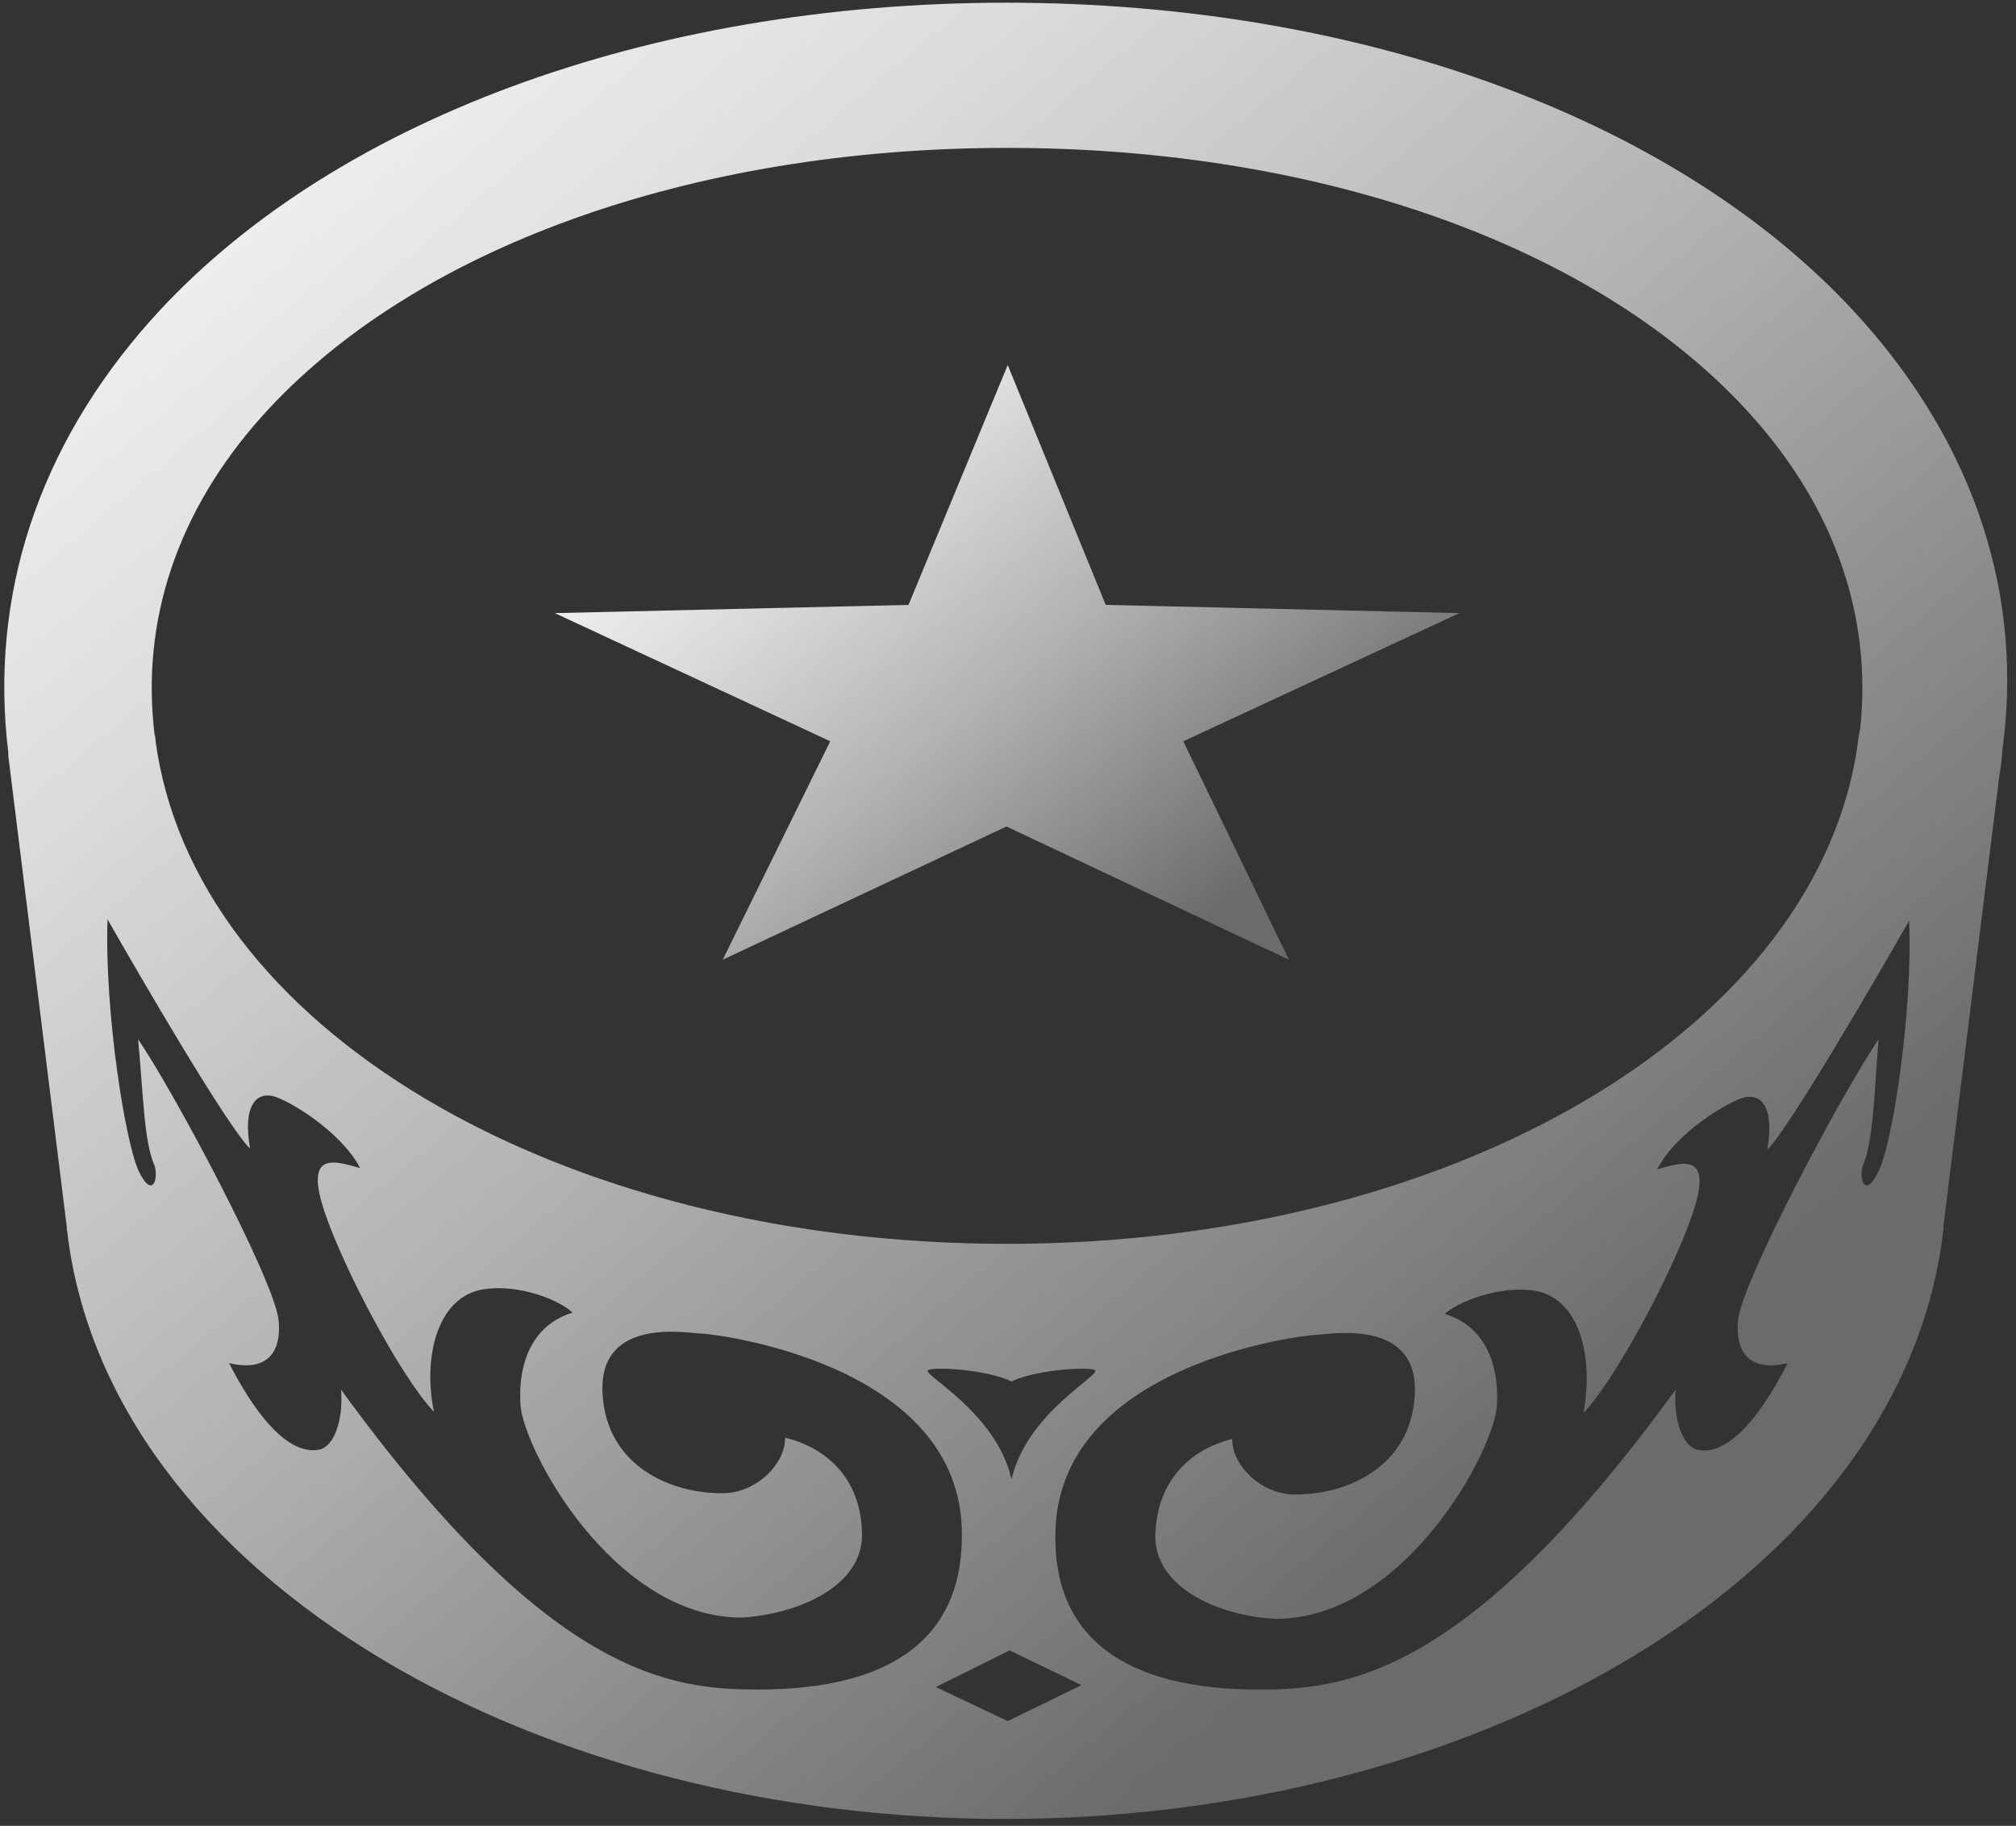 <svg xmlns="http://www.w3.org/2000/svg" width="127" height="115">
  <rect width="100%" height="100%" fill="#333333" stroke="none"/>
  <defs>
    <linearGradient id="a" x1="49.36" x2="79.31" y1="26.6" y2="62.02" gradientUnits="userSpaceOnUse">
      <stop offset="0" stop-color="#ededed"/>
      <stop offset=".16" stop-color="#dcdcdc"/>
      <stop offset=".47" stop-color="#b1b1b1"/>
      <stop offset=".89" stop-color="#6b6b6b"/>
      <stop offset=".9" stop-color="#6b6b6b"/>
    </linearGradient>
    <linearGradient id="b" x1="23.15" x2="104.23" y1="8.22" y2="104.09" gradientUnits="userSpaceOnUse">
      <stop offset="0" stop-color="#ededed"/>
      <stop offset=".16" stop-color="#dcdcdc"/>
      <stop offset=".47" stop-color="#b1b1b1"/>
      <stop offset=".89" stop-color="#6b6b6b"/>
      <stop offset=".9" stop-color="#6b6b6b"/>
    </linearGradient>
  </defs>
  <path fill="url(#a)" d="M34.95 38.617l17.352 8.072-6.772 13.758 17.873-8.39 17.793 8.39-6.652-13.758 17.393-8.072-22.282-.517-6.172-15.11-6.251 15.11z"/>
  <path fill="url(#b)" d="M126.119 47.408v.16c-.04.437-.081.835-.161 1.232l-3.526 28.39v.28c-.04.079-.04.158-.04.238-1.283 10.457-8.336 19.96-19.878 26.84-10.86 6.441-24.766 10.02-39.193 10.02-14.387 0-28.333-3.539-39.193-10.02-11.502-6.88-18.595-16.383-19.877-26.84 0-.08-.04-.2-.04-.279v-.119L.523 47.607v-.199C-.68 37.548 2.407 28.123 9.5 20.171 20.681 7.645 40.84.17 63.401.17c22.562 0 42.72 7.475 53.901 20 7.093 7.953 10.219 17.377 8.817 27.238zM9.741 46.295c.04.04.04.12.04.16v.039c2.284 18.172 25.327 31.85 53.66 31.85 27.772 0 50.535-13.201 53.5-30.896l.161-1.153c.04-.12.04-.239.08-.358.761-7.038-1.563-13.837-6.773-19.682-9.457-10.617-27.01-16.94-46.968-16.94-19.957 0-37.51 6.363-46.968 16.94-5.29 5.924-7.614 12.843-6.732 20.04zm59.23 40.002c-.48-.239-3.807 0-5.25.715-1.442-.715-4.768-.954-5.249-.715-.48.238 4.288 2.624 5.25 6.879.962-4.215 5.73-6.601 5.25-6.88zm-8.375 10.298c-.04-10.815-15.75-12.605-16.47-12.605-.722 0-6.373-1.113-6.172 3.698.2 4.732 4.448 6.402 7.574 6.362 2.124 0 3.967-1.869 3.927-3.499 2.886.716 4.81 2.823 4.85 6.084.04 3.22-3.888 5.01-7.575 5.249-8.095 0-13.786-10.617-13.946-13.44-.16-2.863.922-5.05 3.286-5.766-.761-.755-3.326-1.829-5.61-1.471-2.846.437-3.848 4.135-3.126 7.714-2.044-2.147-5.65-8.907-6.893-12.605-1.243-3.738.48-3.26 2.244-2.744-1.162-2.266-4.488-4.294-5.49-4.533-1.002-.238-1.924.517-1.443 3.3-1.363-1.272-6.893-10.775-8.977-14.433C6.575 63.67 7.897 72.1 8.78 73.85c.882 1.75 1.242.238.922-.517C9.061 71.822 9.02 68.8 8.7 65.46c2.284 3.34 8.656 15.308 8.856 17.734.2 2.426-1.162 3.141-3.125 2.664 2.564 4.97 4.528 5.686 5.69 5.448.922-.2 1.523-1.87 1.363-3.778 13.104 18.013 20.719 18.888 26.249 18.888 11.982 0 12.864-6.522 12.864-9.822zm7.534 9.543l-4.528-2.187-4.65 2.307 4.53 2.147zm52.138-48.153c-2.084 3.659-7.615 13.162-8.937 14.434.481-2.783-.441-3.539-1.443-3.3-1.002.238-4.368 2.266-5.49 4.533 1.763-.517 3.486-.994 2.244 2.744-1.242 3.698-4.849 10.457-6.893 12.604.682-3.618-.28-7.276-3.126-7.714-2.284-.318-4.849.756-5.61 1.472 2.364.715 3.446 2.902 3.286 5.765-.16 2.823-5.81 13.44-13.946 13.44-3.727-.199-7.614-2.028-7.574-5.249.08-3.26 2.004-5.368 4.849-6.083-.04 1.63 1.803 3.499 3.927 3.499 3.126.04 7.374-1.63 7.574-6.362.2-4.812-5.45-3.698-6.171-3.698-.722 0-16.43 1.79-16.471 12.605-.04 3.22.882 9.742 12.824 9.742 5.53 0 13.145-.875 26.249-18.888-.16 1.87.441 3.579 1.363 3.778 1.162.278 3.126-.438 5.69-5.448-1.963.477-3.326-.238-3.126-2.664.201-2.425 6.573-14.394 8.857-17.734-.28 3.34-.321 6.362-.962 7.873-.32.755.04 2.266.922.517.922-1.75 2.204-10.18 1.964-15.866z"/>
</svg>
